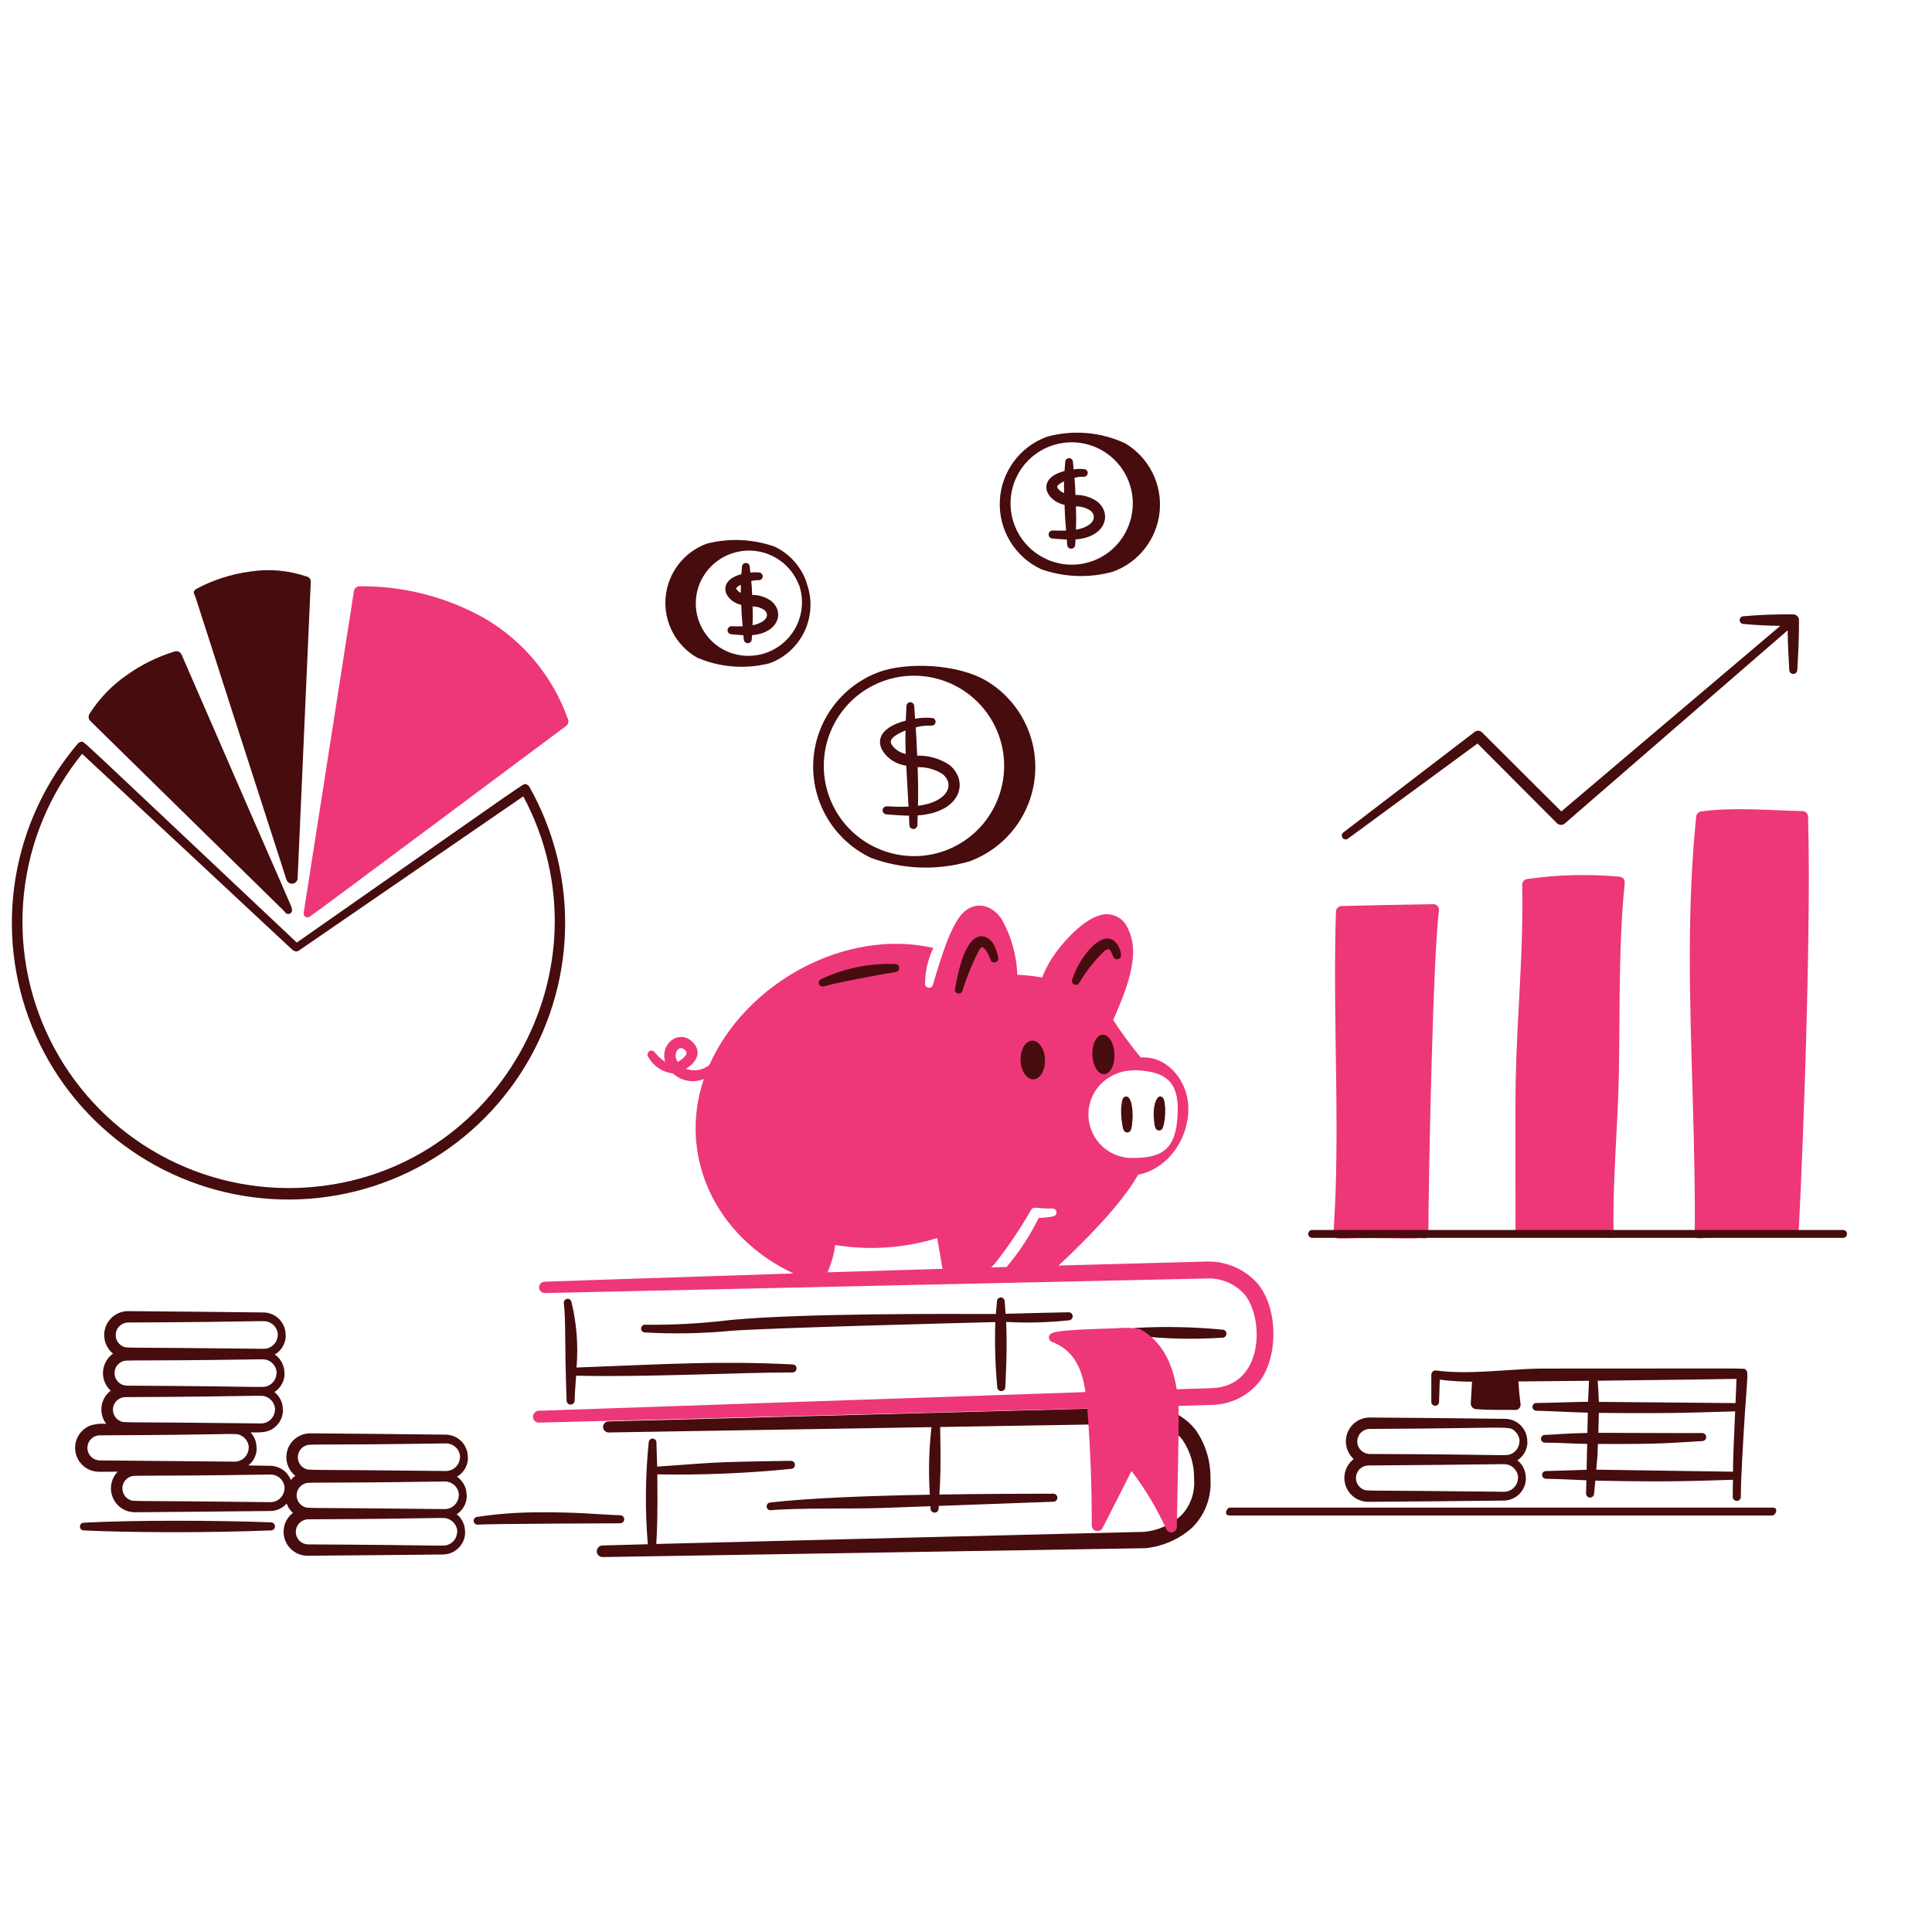 <svg xmlns="http://www.w3.org/2000/svg" width="370" height="370" viewBox="0 0 370 370" fill="none"><path d="M217.521 255.781C223.029 256.416 228.583 256.551 234.116 256.182C234.32 256.181 234.515 256.099 234.658 255.954C234.802 255.809 234.882 255.612 234.881 255.408C234.879 255.204 234.797 255.009 234.652 254.865C234.507 254.722 234.31 254.642 234.106 254.643C228.597 254.114 223.056 254.001 217.53 254.307C217.346 254.321 217.173 254.405 217.047 254.541C216.921 254.676 216.851 254.854 216.85 255.04C216.848 255.225 216.917 255.404 217.041 255.541C217.165 255.678 217.337 255.764 217.521 255.781Z" fill="#460C0E"></path><path d="M274.485 173.16C270.97 173.213 259.244 173.437 256.91 173.509C256.631 173.518 256.367 173.632 256.17 173.829C255.973 174.026 255.859 174.29 255.849 174.568C255.38 188.905 255.994 202.845 255.959 217.243C255.929 230.221 255.441 233.708 255.404 236.287C255.401 236.517 255.488 236.738 255.646 236.904C255.804 237.07 256.02 237.168 256.249 237.177C256.85 237.196 257.448 237.192 258.047 237.177C265.575 236.981 268.202 237.327 272.427 237.109C272.544 237.166 272.674 237.193 272.804 237.186C272.934 237.18 273.061 237.14 273.172 237.072C273.282 237.003 273.374 236.908 273.438 236.794C273.502 236.681 273.536 236.553 273.537 236.422C273.611 223.887 274.435 183.35 275.572 174.373C275.592 174.22 275.578 174.064 275.532 173.917C275.486 173.769 275.409 173.633 275.305 173.518C275.202 173.403 275.076 173.312 274.934 173.25C274.792 173.188 274.639 173.157 274.485 173.16Z" fill="#ED3778"></path><path d="M310.9 168.263C310.805 168.153 310.689 168.064 310.558 168C310.427 167.936 310.285 167.9 310.14 167.893C304.232 167.357 298.283 167.511 292.411 168.35C292.153 168.396 291.919 168.534 291.754 168.738C291.588 168.941 291.501 169.198 291.508 169.46C291.812 181.642 290.557 194.082 290.293 206.151C290.121 214.036 290.293 233.755 290.226 235.718C290.174 237.335 293.786 236.77 296.476 236.848C298.043 236.894 305.646 236.961 307.877 236.978C307.996 237.046 308.13 237.081 308.267 237.08C308.404 237.078 308.538 237.041 308.655 236.971C308.773 236.901 308.87 236.801 308.936 236.681C309.002 236.561 309.035 236.426 309.032 236.289C308.774 226.2 309.87 215.64 310.042 205.171C310.16 197.919 310.106 190.685 310.304 183.453C310.7 168.979 311.584 169.059 310.9 168.263Z" fill="#ED3778"></path><path d="M346.263 156.375C346.254 156.098 346.139 155.834 345.941 155.639C345.743 155.444 345.478 155.333 345.201 155.328C338.996 155.211 331.929 154.54 325.776 155.406C325.534 155.44 325.31 155.554 325.14 155.731C324.97 155.907 324.865 156.135 324.84 156.379C323.069 173.722 323.602 190.918 324.122 208.386C325.019 238.456 324.218 236.339 324.808 236.924C325.606 237.714 324.88 236.338 343.634 236.961V236.992C343.733 236.994 343.831 236.977 343.923 236.941C344.015 236.904 344.1 236.85 344.171 236.782C344.242 236.713 344.299 236.631 344.338 236.54C344.377 236.449 344.398 236.351 344.4 236.252C344.59 236.258 347.021 181.89 346.263 156.375Z" fill="#ED3778"></path><path d="M344.529 118.757C344.529 118.613 344.501 118.471 344.446 118.338C344.391 118.205 344.31 118.085 344.208 117.983C344.107 117.882 343.986 117.801 343.853 117.746C343.72 117.691 343.578 117.663 343.434 117.664C340.253 117.618 337.072 117.738 333.903 118.021C333.707 118.021 333.518 118.099 333.38 118.237C333.241 118.376 333.163 118.564 333.163 118.761C333.163 118.957 333.241 119.145 333.38 119.284C333.518 119.423 333.707 119.501 333.903 119.501C336.565 119.741 338.959 119.836 340.949 119.858C332.719 126.827 301.359 153.389 299.008 155.398L283.816 140.254C283.635 140.074 283.396 139.965 283.141 139.947C282.887 139.929 282.634 140.003 282.43 140.156L257.207 159.47C257.071 159.594 256.986 159.764 256.969 159.947C256.952 160.131 257.003 160.314 257.114 160.461C257.224 160.608 257.386 160.709 257.566 160.744C257.747 160.778 257.935 160.744 258.092 160.648C258.092 160.648 281.74 143.299 282.961 142.394L298.176 157.657C298.371 157.852 298.633 157.966 298.909 157.977C299.185 157.987 299.455 157.894 299.665 157.714L342.354 120.714C342.385 123.132 342.515 125.894 342.664 128.299C342.664 128.503 342.745 128.699 342.89 128.843C343.034 128.988 343.23 129.069 343.434 129.069C343.638 129.069 343.834 128.988 343.978 128.843C344.123 128.699 344.204 128.503 344.204 128.299C344.392 125.276 344.546 121.778 344.529 118.757Z" fill="#460C0E"></path><path d="M251.3 237.063H352.967C353.167 237.063 353.358 236.983 353.499 236.842C353.641 236.701 353.72 236.509 353.72 236.31C353.72 236.11 353.641 235.918 353.499 235.777C353.358 235.636 353.167 235.557 352.967 235.557H251.3C251.101 235.557 250.909 235.636 250.768 235.777C250.627 235.918 250.547 236.11 250.547 236.31C250.547 236.509 250.627 236.701 250.768 236.842C250.909 236.983 251.101 237.063 251.3 237.063Z" fill="#460C0E"></path><path d="M181.829 146.498C180.004 145.276 177.842 144.653 175.646 144.716C175.498 141.064 175.473 140.748 175.365 139.305C176.346 139.031 177.364 138.916 178.381 138.966C178.564 138.979 178.745 138.924 178.889 138.811C179.034 138.699 179.131 138.536 179.163 138.356C179.194 138.175 179.158 137.989 179.06 137.834C178.962 137.679 178.811 137.566 178.634 137.516C177.505 137.396 176.365 137.44 175.249 137.645C175.188 136.839 175.121 136.03 175.077 135.222C175.077 135.026 174.999 134.837 174.86 134.699C174.721 134.56 174.533 134.482 174.337 134.482C174.14 134.482 173.952 134.56 173.813 134.699C173.675 134.837 173.597 135.026 173.597 135.222C173.549 136.147 173.5 137.072 173.462 138.008C168.117 139.392 167.458 142.357 169.826 144.792C170.837 145.797 172.146 146.446 173.558 146.642C173.676 148.862 173.859 151.985 173.993 154.479C172.587 154.54 171.175 154.493 169.856 154.419C169.652 154.406 169.451 154.473 169.297 154.608C169.143 154.742 169.049 154.932 169.035 155.136C169.022 155.34 169.09 155.541 169.224 155.695C169.358 155.849 169.549 155.943 169.752 155.957C171.132 156.066 172.607 156.192 174.083 156.208C174.12 156.965 174.146 157.59 174.155 157.994C174.155 158.198 174.236 158.393 174.381 158.538C174.525 158.682 174.721 158.763 174.925 158.763C175.129 158.763 175.325 158.682 175.469 158.538C175.613 158.393 175.695 158.198 175.695 157.994C175.706 157.381 175.728 156.773 175.746 156.162C184.123 155.585 185.601 149.567 181.829 146.498ZM171.343 143.295C170.374 142.335 170.217 141.682 171.669 140.753C172.222 140.411 172.807 140.125 173.417 139.901C173.417 140.117 173.354 141.727 173.458 144.394C172.664 144.232 171.932 143.852 171.343 143.295ZM175.798 154.323C175.872 151.602 175.835 149.73 175.732 146.923C177.4 146.874 179.046 147.317 180.464 148.198C182.928 150.161 181.62 153.578 175.798 154.323Z" fill="#460C0E"></path><path d="M147.678 115.081C146.62 114.322 145.347 113.921 144.045 113.936C143.974 112.332 144.002 112.537 143.874 111.283C144.326 111.157 144.795 111.1 145.264 111.113C145.448 111.128 145.631 111.074 145.778 110.961C145.924 110.848 146.023 110.685 146.055 110.503C146.087 110.32 146.049 110.133 145.95 109.977C145.85 109.821 145.696 109.708 145.517 109.661C144.916 109.577 144.306 109.577 143.704 109.661C143.664 109.291 143.619 108.921 143.586 108.551C143.586 108.354 143.508 108.166 143.369 108.027C143.23 107.889 143.042 107.811 142.846 107.811C142.65 107.811 142.461 107.889 142.323 108.027C142.184 108.166 142.106 108.354 142.106 108.551C142.064 109.024 142.023 109.497 141.984 109.969C137.301 111.163 138.522 115.018 141.962 115.845C142.047 117.806 142.024 117.845 142.221 119.941C141.512 119.969 140.809 119.961 140.143 119.93C139.941 119.92 139.744 119.989 139.593 120.123C139.442 120.257 139.35 120.445 139.336 120.647C139.322 120.848 139.388 121.047 139.52 121.2C139.652 121.353 139.838 121.448 140.039 121.465C140.779 121.532 141.573 121.61 142.367 121.65C142.389 121.902 142.415 122.155 142.433 122.409C142.433 122.613 142.514 122.809 142.659 122.953C142.803 123.097 142.999 123.178 143.203 123.178C143.407 123.178 143.603 123.097 143.747 122.953C143.891 122.809 143.972 122.613 143.972 122.409L144.017 121.639C148.979 121.26 150.373 117.29 147.678 115.081ZM141.325 113.168C140.853 112.709 140.983 112.654 141.074 112.541C141.299 112.304 141.57 112.115 141.871 111.986C141.856 112.504 141.871 113.022 141.871 113.538C141.669 113.446 141.485 113.321 141.325 113.168ZM146.024 119.031C145.439 119.385 144.792 119.626 144.117 119.741C144.18 118.27 144.185 118.006 144.132 116.137C144.905 116.131 145.664 116.353 146.313 116.774C147.26 117.53 146.944 118.448 146.024 119.031Z" fill="#460C0E"></path><path d="M210.16 96.067C208.933 95.206 207.463 94.756 205.964 94.783C205.861 92.293 205.872 92.635 205.766 91.514C206.334 91.352 206.925 91.282 207.515 91.308C207.699 91.324 207.882 91.27 208.029 91.157C208.175 91.044 208.274 90.88 208.306 90.698C208.338 90.516 208.3 90.329 208.201 90.173C208.101 90.017 207.947 89.904 207.768 89.856C207.052 89.774 206.328 89.786 205.615 89.891C205.567 89.421 205.517 88.953 205.48 88.48C205.48 88.284 205.402 88.095 205.263 87.957C205.124 87.818 204.936 87.74 204.74 87.74C204.543 87.74 204.355 87.818 204.216 87.957C204.078 88.095 204 88.284 204 88.48C203.957 89.057 203.913 89.63 203.872 90.206C198.363 91.623 200.172 95.874 203.872 96.697C203.974 99.102 203.955 99.114 204.166 101.607C203.302 101.641 202.442 101.635 201.632 101.594C201.43 101.584 201.232 101.654 201.081 101.788C200.93 101.922 200.838 102.11 200.825 102.311C200.811 102.513 200.877 102.711 201.009 102.865C201.14 103.018 201.327 103.113 201.528 103.13C202.414 103.206 203.354 103.295 204.303 103.328C204.327 103.657 204.357 103.985 204.377 104.314C204.377 104.518 204.458 104.714 204.602 104.858C204.747 105.002 204.942 105.083 205.147 105.083C205.351 105.083 205.546 105.002 205.691 104.858C205.835 104.714 205.916 104.518 205.916 104.314C205.935 103.977 205.949 103.642 205.966 103.307C211.869 102.86 212.97 98.368 210.16 96.067ZM202.888 93.869C202.266 93.26 202.425 93.07 202.773 92.783C203.08 92.538 203.418 92.335 203.779 92.182C203.757 93.003 203.768 93.44 203.794 94.422C203.453 94.307 203.142 94.118 202.882 93.869H202.888ZM206.055 101.443C206.116 99.7 206.12 99.141 206.055 96.984C207.025 96.967 207.978 97.237 208.795 97.761C210.278 98.951 209.389 100.867 206.049 101.443H206.055Z" fill="#460C0E"></path><path d="M189.131 130.519C183.365 127.023 173.658 126.819 168.478 128.653C164.885 129.951 161.758 132.286 159.492 135.362C157.227 138.438 155.924 142.117 155.749 145.933C155.574 149.749 156.534 153.532 158.509 156.802C160.483 160.072 163.383 162.684 166.842 164.306C172.867 166.512 179.437 166.749 185.605 164.981C189.004 163.746 191.986 161.579 194.209 158.726C196.432 155.874 197.807 152.453 198.175 148.856C198.543 145.259 197.89 141.63 196.29 138.387C194.691 135.144 192.209 132.417 189.131 130.519ZM167.765 162.339C164.661 160.899 162.055 158.568 160.278 155.644C158.501 152.72 157.632 149.333 157.783 145.915C157.933 142.496 159.096 139.199 161.124 136.442C163.151 133.686 165.952 131.593 169.171 130.431C172.389 129.269 175.881 129.089 179.202 129.915C182.523 130.74 185.524 132.534 187.823 135.068C190.123 137.602 191.619 140.762 192.12 144.147C192.62 147.532 192.104 150.99 190.637 154.081C188.696 158.206 185.197 161.392 180.909 162.94C176.62 164.487 171.893 164.269 167.765 162.334V162.339Z" fill="#460C0E"></path><path d="M215.507 84.915C210.835 82.729 205.539 82.27 200.56 83.62C197.999 84.54 195.768 86.201 194.151 88.391C192.534 90.581 191.604 93.202 191.478 95.921C191.352 98.64 192.037 101.336 193.445 103.666C194.853 105.995 196.921 107.854 199.388 109.007C203.808 110.572 208.603 110.741 213.122 109.49C215.555 108.613 217.689 107.064 219.276 105.022C220.863 102.981 221.838 100.531 222.088 97.957C222.338 95.383 221.852 92.791 220.687 90.482C219.522 88.174 217.725 86.243 215.507 84.915ZM200.311 107.033C198.205 106.057 196.437 104.476 195.231 102.493C194.026 100.509 193.437 98.212 193.54 95.893C193.643 93.574 194.432 91.338 195.809 89.469C197.185 87.6 199.086 86.182 201.27 85.395C203.454 84.609 205.822 84.489 208.074 85.052C210.326 85.614 212.36 86.834 213.918 88.555C215.476 90.275 216.487 92.421 216.823 94.717C217.158 97.014 216.804 99.359 215.804 101.454C214.489 104.247 212.118 106.404 209.213 107.452C206.308 108.499 203.106 108.35 200.311 107.039V107.033Z" fill="#460C0E"></path><path d="M154.432 111.542L154.464 111.531C153.951 110.047 153.149 108.68 152.105 107.507C151.061 106.334 149.795 105.38 148.381 104.699C144.211 103.224 139.698 103.014 135.409 104.096C133.237 104.879 131.336 106.268 129.929 108.098C128.522 109.928 127.669 112.123 127.471 114.423C127.273 116.722 127.738 119.031 128.811 121.075C129.884 123.119 131.52 124.812 133.526 125.955C137.917 127.832 142.806 128.203 147.43 127.012C148.909 126.461 150.265 125.623 151.419 124.545C152.573 123.468 153.502 122.173 154.153 120.735C154.804 119.297 155.164 117.744 155.212 116.166C155.26 114.589 154.995 113.017 154.432 111.542ZM139.037 124.662C136.63 123.53 134.769 121.492 133.861 118.993C132.953 116.493 133.071 113.736 134.19 111.324C135.044 109.503 136.415 107.975 138.133 106.931C139.851 105.886 141.839 105.371 143.848 105.45C145.857 105.529 147.798 106.198 149.429 107.375C151.059 108.551 152.307 110.182 153.015 112.064L153.047 112.052C153.69 113.952 153.762 115.998 153.255 117.938C152.748 119.878 151.683 121.627 150.192 122.969C148.702 124.31 146.851 125.186 144.868 125.487C142.885 125.788 140.858 125.501 139.037 124.662Z" fill="#460C0E"></path><path d="M151.798 261.302C137.566 260.604 128.425 261.215 110.414 261.897C110.769 257.664 110.434 253.401 109.424 249.275C109.373 249.097 109.258 248.945 109.101 248.848C108.944 248.75 108.757 248.715 108.575 248.75C108.394 248.784 108.232 248.884 108.121 249.032C108.01 249.179 107.958 249.363 107.975 249.547C108.393 253.086 108.09 256.442 108.51 268.269C108.521 268.466 108.609 268.652 108.754 268.788C108.899 268.923 109.09 268.997 109.288 268.995C109.487 268.993 109.676 268.914 109.818 268.776C109.96 268.638 110.044 268.45 110.051 268.252C110.073 266.661 110.236 265.064 110.336 263.457C123.512 263.795 142.156 262.809 151.757 262.841C151.961 262.846 152.159 262.77 152.307 262.63C152.456 262.489 152.542 262.296 152.547 262.091C152.553 261.887 152.477 261.689 152.336 261.541C152.196 261.393 152.002 261.307 151.798 261.302Z" fill="#460C0E"></path><path d="M204.64 251.317C203.77 251.317 196.261 251.502 192.581 251.607C192.522 250.815 192.459 250.025 192.409 249.232C192.411 249.036 192.336 248.846 192.198 248.706C192.061 248.566 191.874 248.486 191.678 248.483C191.481 248.481 191.292 248.557 191.152 248.694C191.012 248.832 190.931 249.019 190.929 249.215C190.859 250.025 190.785 250.834 190.718 251.642C180.863 251.628 154.088 251.489 140.064 252.776C134.568 253.456 129.032 253.765 123.495 253.701C123.31 253.706 123.134 253.779 123 253.907C122.867 254.035 122.786 254.208 122.774 254.392C122.762 254.576 122.819 254.759 122.934 254.903C123.049 255.047 123.214 255.143 123.397 255.172C129.009 255.498 134.637 255.389 140.232 254.845C148.437 254.279 182.412 253.405 190.611 253.193C190.479 257.35 190.603 261.511 190.981 265.652C190.984 265.856 191.067 266.051 191.214 266.194C191.36 266.336 191.557 266.414 191.761 266.412C191.965 266.409 192.16 266.325 192.302 266.179C192.444 266.033 192.523 265.836 192.52 265.632C192.578 264.27 192.946 258.713 192.685 253.163C196.709 253.389 200.745 253.284 204.752 252.85C204.95 252.827 205.13 252.729 205.257 252.576C205.383 252.423 205.445 252.227 205.431 252.029C205.416 251.832 205.326 251.647 205.178 251.514C205.031 251.381 204.838 251.311 204.64 251.317Z" fill="#460C0E"></path><path d="M229.008 273.887C227.946 272.513 226.583 271.401 225.023 270.637C223.464 269.874 221.75 269.478 220.013 269.482L116.57 272.214C116.428 272.212 116.287 272.239 116.155 272.293C116.023 272.346 115.903 272.426 115.803 272.527C115.702 272.628 115.623 272.748 115.57 272.88C115.517 273.013 115.492 273.154 115.495 273.297C115.498 273.439 115.529 273.579 115.588 273.709C115.646 273.839 115.73 273.956 115.835 274.053C115.939 274.149 116.062 274.224 116.196 274.272C116.33 274.32 116.473 274.341 116.615 274.333L178.392 273.313C177.898 277.607 177.791 281.936 178.074 286.249C166.789 286.452 154.949 286.876 147.421 287.76C147.238 287.794 147.075 287.896 146.964 288.045C146.853 288.194 146.803 288.379 146.822 288.564C146.841 288.749 146.929 288.92 147.069 289.043C147.208 289.165 147.389 289.231 147.575 289.227C152.632 288.761 163.348 288.985 168.764 288.8L178.19 288.456C178.19 288.615 178.205 288.759 178.214 288.92C178.214 289.124 178.295 289.32 178.44 289.464C178.584 289.608 178.78 289.69 178.984 289.69C179.188 289.69 179.384 289.608 179.528 289.464C179.672 289.32 179.753 289.124 179.753 288.92C179.753 288.735 179.772 288.572 179.781 288.4L201.735 287.597C201.939 287.595 202.134 287.513 202.277 287.367C202.421 287.222 202.5 287.025 202.498 286.821C202.497 286.617 202.414 286.422 202.268 286.279C202.123 286.136 201.926 286.056 201.722 286.058C196.283 286.058 188.321 286.084 179.907 286.219C180.105 282.848 180.196 281.342 180.055 273.287L220.124 272.625C221.356 272.634 222.569 272.923 223.672 273.47C224.775 274.018 225.739 274.809 226.49 275.785C227.982 277.993 228.746 280.612 228.677 283.276C228.782 284.551 228.614 285.835 228.182 287.04C227.751 288.245 227.067 289.344 226.176 290.263C224.229 292.018 221.773 293.105 219.166 293.365C218.11 293.388 137.814 295.358 125.687 295.687C125.802 293.445 125.983 290.929 125.885 282.358C134.446 282.514 143.008 282.16 151.526 281.3C151.725 281.286 151.911 281.196 152.044 281.047C152.178 280.899 152.249 280.705 152.242 280.506C152.235 280.307 152.152 280.118 152.008 279.979C151.865 279.841 151.674 279.763 151.474 279.762C134.454 280.018 137.057 280.132 125.863 280.872C125.819 279.337 125.737 277.813 125.715 276.279C125.724 276.083 125.655 275.891 125.522 275.746C125.39 275.6 125.205 275.514 125.009 275.505C124.813 275.496 124.621 275.565 124.476 275.697C124.331 275.83 124.244 276.014 124.235 276.21C123.582 282.701 123.524 289.238 124.063 295.739L115.379 295.976C115.233 295.979 115.09 296.01 114.956 296.069C114.822 296.127 114.702 296.211 114.601 296.317C114.5 296.422 114.42 296.546 114.367 296.682C114.314 296.817 114.288 296.962 114.291 297.108C114.294 297.254 114.326 297.398 114.384 297.531C114.443 297.665 114.527 297.785 114.632 297.886C114.737 297.987 114.861 298.067 114.997 298.12C115.133 298.173 115.278 298.199 115.423 298.196L219.347 296.499C222.702 296.162 225.862 294.765 228.37 292.511C229.578 291.296 230.511 289.835 231.105 288.228C231.7 286.621 231.941 284.905 231.814 283.196C231.884 279.875 230.902 276.616 229.008 273.887Z" fill="#460C0E"></path><path d="M16.045 293.09C24 293.489 39.085 293.6 51.935 293.09C52.133 293.08 52.319 292.995 52.456 292.851C52.592 292.708 52.669 292.517 52.669 292.319C52.669 292.121 52.592 291.931 52.456 291.787C52.319 291.644 52.133 291.558 51.935 291.549C41.405 291.151 25.889 291.101 16.045 291.61C15.948 291.61 15.851 291.629 15.762 291.666C15.672 291.703 15.59 291.758 15.522 291.826C15.453 291.895 15.398 291.977 15.361 292.067C15.324 292.156 15.305 292.253 15.305 292.35C15.305 292.447 15.324 292.543 15.361 292.633C15.398 292.723 15.453 292.804 15.522 292.873C15.59 292.942 15.672 292.996 15.762 293.033C15.851 293.071 15.948 293.09 16.045 293.09Z" fill="#460C0E"></path><path d="M235.542 290.233H339.405C339.83 290.233 340.172 289.678 340.171 289.247C340.169 288.816 339.823 288.724 339.397 288.726H235.536C235.129 288.726 234.796 289.307 234.796 289.714C234.796 290.121 235.135 290.235 235.542 290.233Z" fill="#460C0E"></path><path d="M56.838 180.512C103.36 148 100.116 150.063 100.755 150.209C100.883 150.239 101.004 150.295 101.11 150.373C101.215 150.452 101.304 150.552 101.369 150.666C106.138 159.099 108.503 168.679 108.207 178.363C107.912 188.047 104.966 197.464 99.691 205.591C94.416 213.718 87.014 220.242 78.289 224.455C69.564 228.668 59.852 230.407 50.207 229.485C40.563 228.562 31.356 225.013 23.588 219.223C15.82 213.432 9.789 205.623 6.15 196.644C2.511 187.664 1.404 177.859 2.95 168.295C4.495 158.731 8.633 149.773 14.915 142.397C14.998 142.3 15.099 142.222 15.213 142.165C15.326 142.108 15.45 142.075 15.577 142.067C16.204 142.032 13.524 139.731 56.838 180.512ZM15.725 144.369C9.554 151.96 5.697 161.166 4.614 170.888C3.53 180.611 5.267 190.44 9.616 199.203C13.964 207.966 20.742 215.293 29.14 220.311C37.538 225.328 47.203 227.824 56.98 227.5C94.862 226.205 117.827 185.505 100.218 152.509L57.18 182.085C57.034 182.181 56.861 182.226 56.686 182.213C56.512 182.201 56.347 182.132 56.216 182.016C56.216 182.203 56.902 182.678 15.725 144.369Z" fill="#460C0E"></path><path d="M54.653 174.801C54.775 174.934 54.942 175.017 55.121 175.035C55.301 175.054 55.481 175.006 55.628 174.9C55.775 174.795 55.878 174.64 55.918 174.464C55.958 174.288 55.932 174.103 55.846 173.944C56.031 173.944 56.331 174.99 34.773 125.358C34.665 125.115 34.471 124.92 34.229 124.809C33.987 124.699 33.713 124.682 33.459 124.76C30.17 125.761 27.067 127.293 24.272 129.295C21.406 131.277 18.971 133.817 17.11 136.763C16.994 136.971 16.95 137.212 16.983 137.448C17.017 137.684 17.126 137.903 17.296 138.071C55.219 175.336 54.653 174.616 54.653 174.801ZM33.193 127.134C27.69 128.965 22.893 132.463 19.469 137.144C21.336 139.011 48.57 166.47 52.725 170.701C50.255 165.251 34.308 129.668 33.183 127.134H33.193Z" fill="#460C0E"></path><path d="M37.522 112.85C37.362 112.926 37.236 113.059 37.168 113.222C37.1 113.385 37.094 113.567 37.152 113.734C37.337 113.734 36.782 112.524 54.869 168.494C54.951 168.736 55.114 168.941 55.33 169.075C55.547 169.209 55.803 169.263 56.056 169.229C56.308 169.194 56.54 169.073 56.713 168.885C56.885 168.698 56.987 168.456 57 168.202L59.516 111.383C59.526 111.195 59.478 111.008 59.379 110.848C59.28 110.687 59.134 110.561 58.961 110.486C55.428 109.242 51.642 108.887 47.939 109.452C44.297 109.938 40.773 111.077 37.535 112.813L37.522 112.85ZM57.615 111.981C51.324 110.206 44.594 110.894 38.793 113.905C39.766 116.739 53.349 156.965 55.086 162.206C55.398 155.535 57.478 114.5 57.615 111.977V111.981Z" fill="#460C0E"></path><path d="M108.791 137.794C105.959 129.718 100.37 122.9 93.009 118.537C85.64 114.336 77.283 112.177 68.801 112.282C68.553 112.294 68.317 112.391 68.131 112.557C67.946 112.723 67.823 112.947 67.784 113.192C67.784 113.192 58.164 174.753 58.164 174.797C58.134 174.944 58.149 175.097 58.208 175.235C58.267 175.373 58.366 175.49 58.493 175.571C58.62 175.651 58.768 175.691 58.918 175.685C59.068 175.679 59.213 175.627 59.333 175.537C59.518 175.537 108.251 139.15 108.436 139.011C108.618 138.873 108.751 138.68 108.815 138.461C108.879 138.242 108.87 138.008 108.791 137.794Z" fill="#ED3778"></path><path d="M290.596 279.668C291.196 279.277 291.688 278.74 292.025 278.108C292.363 277.475 292.535 276.768 292.526 276.052H292.485C292.492 275.49 292.388 274.932 292.179 274.411C291.971 273.889 291.661 273.414 291.269 273.012C290.877 272.61 290.409 272.289 289.893 272.068C289.376 271.847 288.821 271.729 288.26 271.723C285.096 271.667 265.481 271.478 262.317 271.469C261.394 271.469 260.493 271.748 259.732 272.271C258.971 272.793 258.386 273.533 258.054 274.394C257.722 275.256 257.659 276.197 257.872 277.095C258.086 277.993 258.567 278.805 259.252 279.424C258.494 280.005 257.937 280.81 257.66 281.723C257.383 282.637 257.4 283.615 257.707 284.519C258.015 285.423 258.598 286.208 259.375 286.764C260.151 287.319 261.083 287.617 262.038 287.616C264.641 287.616 284.256 287.431 287.978 287.377C289.117 287.366 290.205 286.902 291.003 286.089C291.801 285.276 292.243 284.18 292.233 283.041H292.2C292.213 282.393 292.075 281.751 291.796 281.165C291.518 280.58 291.107 280.067 290.596 279.668ZM260.117 275.136C260.299 274.699 260.606 274.326 260.999 274.063C261.392 273.8 261.853 273.658 262.326 273.656C289.784 273.543 288.942 272.957 290.176 274.142C290.436 274.389 290.644 274.685 290.789 275.013C290.933 275.341 291.012 275.694 291.02 276.052H290.987C290.979 276.584 290.813 277.101 290.51 277.539C290.207 277.976 289.781 278.314 289.286 278.508C288.361 278.878 288.546 278.536 262.326 278.453C261.932 278.451 261.545 278.353 261.198 278.167C260.851 277.98 260.555 277.712 260.336 277.384C260.117 277.057 259.982 276.68 259.942 276.288C259.903 275.896 259.961 275.5 260.11 275.136H260.117ZM290.707 283.05C290.702 283.402 290.628 283.75 290.488 284.073C290.349 284.396 290.147 284.689 289.895 284.934C289.642 285.179 289.344 285.372 289.016 285.502C288.689 285.632 288.34 285.696 287.988 285.69C260.65 285.363 261.934 285.601 261.129 285.267C260.624 285.048 260.209 284.662 259.954 284.175C259.698 283.687 259.618 283.126 259.726 282.586C259.835 282.046 260.125 281.56 260.549 281.209C260.972 280.857 261.504 280.661 262.054 280.654C265.216 280.654 284.833 280.455 287.995 280.401C288.71 280.389 289.401 280.661 289.916 281.158C290.43 281.655 290.727 282.335 290.74 283.05H290.707Z" fill="#460C0E"></path><path d="M89.625 279.08H89.592C89.599 278.518 89.495 277.961 89.287 277.439C89.078 276.918 88.769 276.442 88.377 276.04C87.985 275.638 87.517 275.317 87.001 275.096C86.484 274.875 85.93 274.758 85.368 274.751C82.205 274.703 62.589 274.512 59.426 274.499C58.476 274.495 57.55 274.787 56.774 275.334C55.998 275.881 55.413 276.656 55.098 277.552C54.784 278.448 54.757 279.419 55.02 280.331C55.284 281.242 55.825 282.049 56.569 282.639C56.231 282.851 55.937 283.126 55.703 283.449C55.394 282.654 54.854 281.969 54.152 281.483C53.451 280.996 52.62 280.73 51.767 280.719C50.581 280.7 49.149 280.674 47.563 280.647C48.071 280.248 48.479 279.738 48.756 279.155C49.033 278.573 49.172 277.934 49.162 277.289H49.129C49.149 276.19 48.737 275.127 47.981 274.329C49.994 274.303 51.528 274.496 52.977 273.008C53.769 272.196 54.208 271.103 54.196 269.969H54.164C54.176 269.321 54.037 268.679 53.758 268.095C53.479 267.51 53.067 266.998 52.556 266.6C53.161 266.209 53.656 265.671 53.996 265.037C54.336 264.403 54.51 263.693 54.501 262.974H54.469C54.486 261.846 54.054 260.758 53.269 259.949C52.312 258.955 52.414 259.845 53.509 258.719C54.303 257.907 54.742 256.814 54.73 255.679H54.697C54.704 255.117 54.6 254.56 54.392 254.038C54.183 253.516 53.874 253.041 53.481 252.639C53.089 252.237 52.621 251.916 52.105 251.695C51.588 251.474 51.033 251.357 50.472 251.35C47.31 251.302 27.692 251.11 24.531 251.097C23.626 251.099 22.741 251.369 21.989 251.872C21.238 252.376 20.651 253.091 20.305 253.927C19.959 254.764 19.868 255.684 20.044 256.572C20.22 257.459 20.654 258.275 21.293 258.917C21.823 259.448 21.826 258.968 21.06 259.731C20.203 260.59 19.721 261.754 19.721 262.968C19.721 264.182 20.203 265.346 21.06 266.206C21.316 266.459 21.301 266.172 20.751 266.722C19.969 267.5 19.496 268.536 19.422 269.637C19.349 270.737 19.678 271.827 20.35 272.703C19.289 272.581 18.215 272.698 17.205 273.045C16.37 273.394 15.657 273.982 15.155 274.735C14.654 275.488 14.386 276.372 14.386 277.277C14.386 278.182 14.654 279.066 15.155 279.819C15.657 280.572 16.37 281.16 17.205 281.509C18.341 281.979 18.955 281.855 22.54 281.842C21.914 282.487 21.492 283.303 21.326 284.186C21.16 285.07 21.258 285.983 21.608 286.812C21.957 287.64 22.543 288.348 23.292 288.846C24.041 289.343 24.919 289.61 25.819 289.612C28.421 289.599 48.039 289.427 51.761 289.373C52.356 289.369 52.944 289.24 53.486 288.994C54.027 288.748 54.511 288.39 54.906 287.945C55.122 288.574 55.481 289.144 55.955 289.61C56.21 289.863 56.196 289.577 55.646 290.124C55.008 290.766 54.575 291.582 54.4 292.469C54.224 293.357 54.316 294.277 54.663 295.112C55.009 295.948 55.595 296.662 56.347 297.166C57.099 297.669 57.983 297.939 58.887 297.941C61.49 297.928 81.106 297.756 84.83 297.702C85.394 297.697 85.951 297.58 86.471 297.359C86.99 297.139 87.46 296.818 87.855 296.415C88.251 296.012 88.562 295.536 88.773 295.013C88.984 294.489 89.09 293.93 89.085 293.366H89.059C89.075 292.238 88.643 291.15 87.858 290.341C87.259 289.717 87.303 290.319 88.176 289.416C88.57 289.014 88.88 288.54 89.089 288.018C89.299 287.497 89.403 286.94 89.397 286.378H89.364C89.375 285.676 89.211 284.982 88.888 284.358C88.566 283.735 88.094 283.201 87.514 282.804C88.166 282.428 88.706 281.884 89.077 281.229C89.448 280.575 89.637 279.832 89.625 279.08ZM24.529 253.276C51.195 253.167 50.472 252.799 51.493 253.202C51.993 253.396 52.424 253.735 52.732 254.174C53.039 254.614 53.209 255.135 53.221 255.672H53.189C53.178 256.383 52.886 257.06 52.376 257.555C51.866 258.051 51.181 258.323 50.47 258.314C23.238 257.986 24.429 258.23 23.61 257.89C23.104 257.672 22.688 257.287 22.431 256.8C22.175 256.312 22.094 255.751 22.202 255.211C22.309 254.67 22.599 254.184 23.023 253.831C23.447 253.479 23.978 253.283 24.529 253.276ZM23.384 260.756C24.359 260.349 23.711 260.728 50.242 260.319C50.597 260.312 50.949 260.375 51.279 260.504C51.609 260.634 51.911 260.827 52.166 261.073C52.422 261.319 52.626 261.612 52.768 261.937C52.91 262.262 52.986 262.612 52.993 262.966H52.96C52.952 263.498 52.786 264.016 52.483 264.454C52.18 264.891 51.755 265.229 51.26 265.425C50.268 265.817 51.006 265.503 24.3 265.368C23.75 265.359 23.22 265.162 22.798 264.809C22.375 264.457 22.087 263.971 21.98 263.431C21.873 262.892 21.954 262.332 22.209 261.845C22.465 261.358 22.879 260.974 23.384 260.756ZM23.994 267.565C50.668 267.458 49.933 267.088 50.96 267.491C51.46 267.686 51.891 268.024 52.199 268.464C52.507 268.904 52.677 269.425 52.688 269.961H52.655C52.65 270.313 52.576 270.661 52.436 270.984C52.297 271.307 52.096 271.6 51.843 271.845C51.591 272.091 51.293 272.284 50.965 272.414C50.638 272.544 50.289 272.608 49.937 272.603C22.705 272.275 23.896 272.52 23.077 272.177C22.572 271.959 22.157 271.574 21.902 271.087C21.646 270.6 21.566 270.04 21.673 269.501C21.78 268.961 22.069 268.475 22.492 268.123C22.914 267.771 23.445 267.574 23.994 267.565ZM18.962 279.683C18.357 279.638 17.79 279.366 17.377 278.921C16.963 278.477 16.734 277.892 16.734 277.284C16.734 276.677 16.963 276.092 17.377 275.647C17.79 275.202 18.357 274.93 18.962 274.886C45.654 274.775 44.903 274.41 45.926 274.81C46.426 275.004 46.858 275.343 47.166 275.782C47.474 276.222 47.644 276.743 47.656 277.28H47.623C47.617 277.632 47.543 277.979 47.404 278.303C47.264 278.626 47.063 278.919 46.81 279.164C46.557 279.409 46.259 279.602 45.932 279.732C45.605 279.862 45.255 279.927 44.903 279.922C41.181 279.877 21.565 279.696 18.962 279.683ZM54.482 285.039C54.472 285.749 54.179 286.427 53.669 286.922C53.159 287.417 52.474 287.689 51.763 287.679C24.344 287.349 25.726 287.597 24.903 287.255C24.468 287.071 24.097 286.762 23.836 286.369C23.575 285.975 23.436 285.513 23.436 285.041C23.436 284.568 23.575 284.106 23.836 283.712C24.097 283.319 24.468 283.01 24.903 282.826C25.863 282.428 25.021 282.798 51.761 282.391C52.115 282.384 52.468 282.447 52.798 282.577C53.128 282.706 53.429 282.899 53.685 283.145C53.94 283.391 54.145 283.685 54.287 284.01C54.429 284.334 54.505 284.684 54.512 285.039H54.482ZM87.581 293.364H87.547C87.54 293.896 87.374 294.414 87.071 294.851C86.768 295.289 86.342 295.627 85.847 295.822C84.896 296.192 85.847 295.902 58.887 295.767C58.279 295.725 57.709 295.455 57.293 295.009C56.877 294.564 56.645 293.977 56.645 293.367C56.645 292.758 56.877 292.171 57.293 291.725C57.709 291.28 58.279 291.009 58.887 290.968C85.527 290.862 84.824 290.491 85.853 290.894C86.355 291.088 86.787 291.427 87.096 291.868C87.404 292.309 87.574 292.831 87.584 293.369L87.581 293.364ZM87.886 286.369H87.855C87.843 287.079 87.551 287.756 87.041 288.251C86.531 288.746 85.846 289.019 85.135 289.009C57.94 288.683 59.107 288.931 58.275 288.585C57.84 288.401 57.469 288.093 57.208 287.699C56.947 287.305 56.808 286.843 56.808 286.371C56.808 285.898 56.947 285.436 57.208 285.043C57.469 284.649 57.84 284.34 58.275 284.156C59.242 283.753 58.447 284.13 85.133 283.72C85.489 283.711 85.844 283.774 86.175 283.904C86.507 284.033 86.81 284.227 87.066 284.475C87.323 284.722 87.527 285.018 87.669 285.345C87.81 285.672 87.885 286.024 87.89 286.38L87.886 286.369ZM88.082 279.074C88.077 279.426 88.003 279.774 87.863 280.097C87.724 280.42 87.522 280.713 87.269 280.958C87.017 281.204 86.719 281.397 86.391 281.527C86.064 281.657 85.715 281.721 85.363 281.716C58.145 281.389 59.328 281.633 58.504 281.292C58.069 281.108 57.698 280.8 57.438 280.406C57.177 280.012 57.038 279.55 57.038 279.078C57.038 278.606 57.177 278.144 57.438 277.75C57.698 277.356 58.069 277.048 58.504 276.864C59.489 276.455 59.074 276.828 85.361 276.427C86.077 276.413 86.769 276.684 87.285 277.181C87.802 277.677 88.099 278.358 88.114 279.074H88.082Z" fill="#460C0E"></path><path d="M91.455 291.982C93.771 291.812 118.576 291.728 118.761 291.728C118.965 291.732 119.162 291.654 119.308 291.511C119.455 291.369 119.539 291.175 119.542 290.971C119.545 290.767 119.467 290.57 119.325 290.423C119.183 290.277 118.989 290.192 118.785 290.189C114.589 290.052 110.55 289.532 102.32 289.634C98.634 289.665 94.954 289.959 91.31 290.515C91.129 290.549 90.966 290.65 90.856 290.798C90.745 290.946 90.694 291.13 90.712 291.314C90.73 291.498 90.816 291.669 90.954 291.792C91.091 291.916 91.27 291.983 91.455 291.982Z" fill="#460C0E"></path><path d="M334.339 262.31C334.008 261.975 336.323 262.095 294.884 262.095C288.964 262.197 281.194 263.314 275.054 262.465C274.939 262.449 274.821 262.457 274.709 262.489C274.596 262.522 274.492 262.578 274.404 262.654C274.315 262.729 274.243 262.823 274.193 262.929C274.143 263.034 274.116 263.149 274.115 263.266V268.478C274.115 268.674 274.192 268.862 274.331 269.001C274.47 269.14 274.658 269.218 274.855 269.218C275.051 269.218 275.239 269.14 275.378 269.001C275.517 268.862 275.595 268.674 275.595 268.478L275.735 264.223C277.783 264.484 279.846 264.613 281.91 264.609L281.674 268.716C281.658 269.003 281.755 269.285 281.945 269.501C282.134 269.717 282.401 269.849 282.687 269.871C285.903 270.098 287.782 269.961 290.18 270.028C290.321 270.033 290.463 270.008 290.594 269.954C290.725 269.9 290.843 269.819 290.94 269.716C291.037 269.613 291.111 269.49 291.156 269.356C291.202 269.222 291.219 269.079 291.205 268.938C290.946 266.742 290.953 266.903 290.787 264.567C294.74 264.535 299.463 264.487 304.307 264.434C304.255 265.631 304.151 267.906 304.134 268.459C302.099 268.459 297.254 268.668 294.228 268.689C294.031 268.687 293.842 268.763 293.702 268.9C293.562 269.038 293.482 269.225 293.48 269.421C293.478 269.617 293.554 269.806 293.692 269.947C293.829 270.087 294.017 270.167 294.213 270.169C297.304 270.246 300.373 270.45 304.084 270.539C304.062 271.601 304.033 272.957 304.003 274.424C299.03 274.544 298.864 274.686 295.839 274.805C295.643 274.808 295.456 274.889 295.32 275.031C295.183 275.172 295.109 275.361 295.112 275.558C295.115 275.754 295.197 275.941 295.338 276.077C295.479 276.213 295.669 276.288 295.865 276.285C298.571 276.285 301.152 276.492 303.961 276.52C303.925 278.229 303.888 279.959 303.857 281.485C301.267 281.544 298.677 281.67 296.067 281.722C295.87 281.722 295.682 281.8 295.543 281.939C295.405 282.077 295.327 282.266 295.327 282.462C295.327 282.658 295.405 282.846 295.543 282.985C295.682 283.124 295.87 283.202 296.067 283.202C298.657 283.244 301.23 283.387 303.811 283.492C303.785 284.697 303.763 285.609 303.748 285.984C303.736 286.188 303.806 286.388 303.942 286.541C304.078 286.693 304.269 286.785 304.473 286.796C304.677 286.808 304.877 286.738 305.029 286.602C305.182 286.466 305.274 286.275 305.285 286.071C305.35 285.231 305.435 284.391 305.518 283.553C320.981 283.903 326.122 283.531 331.883 283.394C331.871 284.504 331.838 285.598 331.842 286.708C331.852 286.905 331.937 287.092 332.08 287.229C332.224 287.365 332.414 287.441 332.612 287.441C332.81 287.441 333.001 287.365 333.144 287.229C333.288 287.092 333.373 286.905 333.383 286.708C333.401 284.336 333.514 281.983 333.638 279.633C334.48 263.557 335.007 262.992 334.339 262.31ZM332.554 264.075C332.508 265.625 332.434 267.168 332.369 268.711C327.666 268.676 312.474 268.515 306.197 268.476C306.16 267.048 306.088 265.949 305.973 264.423C317.928 264.287 330.101 264.125 332.554 264.075ZM305.7 281.465C306.034 277.972 305.91 278.749 306.016 276.536C319.108 276.584 319.521 276.329 326.02 275.981C326.224 275.973 326.417 275.885 326.555 275.735C326.694 275.585 326.768 275.386 326.76 275.182C326.752 274.978 326.663 274.785 326.514 274.647C326.364 274.508 326.165 274.434 325.961 274.442C324.111 274.483 310.484 274.4 306.105 274.403C306.131 273.634 306.197 271.088 306.199 270.585C322.973 270.744 325.15 270.454 332.303 270.291C331.81 281.126 331.933 279.835 331.894 281.846C328.142 281.818 310.349 281.5 305.7 281.461V281.465Z" fill="#460C0E"></path><path d="M240.765 245.717C239.577 244.414 238.13 243.374 236.517 242.664C234.903 241.953 233.159 241.588 231.396 241.592C231.396 241.592 219.371 241.901 202.721 242.363C207.368 238.069 214.89 230.545 217.95 224.973C223.848 223.828 227.829 217.773 227.57 211.81C227.352 206.893 223.561 202.19 218.467 202.518C216.574 200.232 214.814 197.839 213.194 195.353C215.414 190.149 218.598 183.069 216.065 177.963C215.662 176.869 214.842 175.98 213.784 175.49C212.727 174.999 211.518 174.948 210.423 175.347C206.891 176.457 202.542 181.47 200.871 184.49C200.385 185.37 199.963 186.273 199.563 187.196C197.998 186.921 196.417 186.746 194.829 186.674C194.69 182.961 193.676 179.334 191.869 176.087C189.701 172.788 185.979 172.45 183.679 175.717C181.431 178.906 179.851 184.743 178.673 188.565C178.631 188.763 178.513 188.936 178.344 189.048C178.175 189.159 177.969 189.199 177.77 189.16C177.572 189.121 177.397 189.005 177.283 188.837C177.17 188.67 177.127 188.464 177.163 188.265C177.19 185.934 177.731 183.637 178.749 181.539C161.886 177.709 142.82 188.227 135.84 203.979C135.218 204.468 134.481 204.789 133.7 204.914C132.919 205.039 132.119 204.962 131.376 204.692C133.244 203.528 134.336 201.732 133.021 200.006C130.481 196.722 126.277 199.68 127.389 203.36C126.613 202.852 125.925 202.22 125.354 201.489C125.292 201.411 125.215 201.346 125.128 201.297C125.041 201.249 124.945 201.218 124.845 201.206C124.746 201.195 124.646 201.203 124.55 201.231C124.454 201.258 124.364 201.304 124.286 201.366C124.208 201.428 124.142 201.505 124.094 201.592C124.045 201.68 124.014 201.776 124.003 201.875C123.992 201.974 124 202.075 124.027 202.171C124.055 202.267 124.101 202.356 124.163 202.435C124.642 203.298 125.321 204.033 126.143 204.58C126.964 205.127 127.905 205.47 128.886 205.58C129.668 206.303 130.642 206.787 131.692 206.973C132.741 207.159 133.822 207.039 134.806 206.629C129.827 221.212 136.832 236.784 151.97 243.884C126.303 244.696 104.336 245.46 104.336 245.46C104.191 245.459 104.046 245.488 103.912 245.544C103.777 245.6 103.655 245.683 103.553 245.787C103.451 245.891 103.371 246.014 103.318 246.15C103.265 246.286 103.239 246.431 103.243 246.577C103.247 246.722 103.28 246.866 103.34 246.998C103.401 247.131 103.487 247.25 103.595 247.349C103.702 247.447 103.828 247.523 103.965 247.572C104.102 247.621 104.248 247.642 104.394 247.634L231.518 244.835C232.794 244.836 234.056 245.103 235.222 245.619C236.389 246.135 237.436 246.889 238.295 247.832C242.098 252.303 242.209 265.557 231.964 265.854L225.349 266.058C224.586 261.248 222.603 256.865 218.333 254.534C216.918 254.267 215.471 254.21 214.039 254.364C202.743 254.734 200.954 254.908 200.88 256.07C200.87 256.265 200.922 256.458 201.028 256.622C201.134 256.785 201.289 256.911 201.471 256.982C205.696 258.63 207.237 262.099 207.885 266.602C199.815 266.859 103.145 270.178 103.145 270.178C102.849 270.195 102.572 270.326 102.372 270.545C102.172 270.763 102.065 271.05 102.074 271.346C102.083 271.642 102.207 271.923 102.42 272.129C102.633 272.334 102.917 272.449 103.213 272.448C103.213 272.448 200.098 269.973 208.218 269.745C208.83 277.078 209.091 284.773 209.085 292.13C209.087 292.374 209.169 292.611 209.32 292.802C209.471 292.994 209.682 293.13 209.919 293.189C210.156 293.247 210.405 293.225 210.628 293.126C210.851 293.027 211.035 292.856 211.15 292.641C211.797 291.412 215.475 284.131 216.7 281.713C219.34 285.178 221.58 288.93 223.378 292.898C223.487 293.107 223.662 293.274 223.876 293.372C224.09 293.47 224.33 293.494 224.56 293.44C224.789 293.386 224.993 293.257 225.14 293.073C225.288 292.889 225.369 292.661 225.373 292.426C225.707 275.822 225.796 271.362 225.691 269.244L232.038 269.059C233.774 269.034 235.484 268.633 237.051 267.884C238.617 267.135 240.003 266.056 241.112 264.72C244.836 259.947 244.859 250.531 240.765 245.717ZM210.878 207.544C212.506 205.934 214.693 205.016 216.983 204.98V204.947C223.119 205.086 225.892 206.947 225.528 213.492C225.234 220.047 222.616 221.767 216.983 221.763C215.319 221.804 213.68 221.345 212.279 220.445C210.878 219.546 209.778 218.248 209.121 216.719C208.465 215.189 208.281 213.497 208.594 211.862C208.907 210.227 209.702 208.723 210.878 207.544ZM129.789 203.38C128.688 201.776 130.098 199.711 131.372 201.297C131.905 201.95 130.456 203.017 129.789 203.38ZM158.48 243.662C159.221 241.999 159.715 240.237 159.945 238.432C166.474 239.5 173.161 239.046 179.485 237.105C179.744 238.585 180.462 242.765 180.505 242.998C173.404 243.205 166.913 243.401 158.48 243.662ZM201.65 232.963C200.747 233.13 199.832 233.228 198.914 233.257C197.262 236.629 195.198 239.782 192.768 242.644L189.808 242.728C190.045 242.487 190.285 242.239 190.539 241.977C193.074 238.763 195.368 235.366 197.402 231.814C197.906 230.858 198.688 231.543 201.472 231.433C201.675 231.41 201.879 231.468 202.039 231.595C202.199 231.721 202.303 231.907 202.326 232.11C202.35 232.312 202.292 232.516 202.165 232.676C202.038 232.837 201.853 232.94 201.65 232.963Z" fill="#ED3778"></path><path d="M157.742 188.905C160.362 188.15 168.812 186.558 171.517 186.16C171.718 186.139 171.903 186.041 172.031 185.886C172.16 185.731 172.223 185.531 172.207 185.33C172.19 185.129 172.095 184.943 171.942 184.811C171.789 184.679 171.591 184.613 171.389 184.626C166.501 184.442 161.64 185.437 157.217 187.527C157.049 187.607 156.918 187.747 156.849 187.92C156.78 188.092 156.779 188.284 156.845 188.458C156.911 188.632 157.04 188.774 157.206 188.857C157.372 188.94 157.564 188.957 157.742 188.905Z" fill="#460C0E"></path><path d="M197.647 199.297C198.942 199.247 200.052 200.868 200.124 202.912C200.196 204.956 199.221 206.656 197.933 206.706C196.646 206.756 195.528 205.136 195.454 203.091C195.38 201.047 196.357 199.347 197.647 199.297Z" fill="#460C0E"></path><path d="M211.168 198.161C212.336 198.117 213.349 199.776 213.431 201.861C213.512 203.946 212.628 205.685 211.461 205.729C210.293 205.774 209.279 204.114 209.198 202.029C209.117 199.944 209.999 198.207 211.168 198.161Z" fill="#460C0E"></path><path d="M184.328 189.732C185.165 187.011 186.251 184.373 187.571 181.851C187.631 181.772 187.977 181.352 188.071 181.374C188.796 181.54 189.449 183.109 189.695 183.812C189.761 183.994 189.893 184.144 190.064 184.233C190.236 184.322 190.435 184.343 190.621 184.292C190.807 184.241 190.968 184.122 191.07 183.959C191.173 183.795 191.211 183.599 191.175 183.409C190.829 181.67 190.086 179.648 188.317 179.339C184.965 178.749 183.507 186.053 182.889 189.392C182.852 189.58 182.889 189.775 182.993 189.936C183.096 190.097 183.258 190.212 183.445 190.256C183.631 190.3 183.827 190.27 183.992 190.172C184.157 190.075 184.278 189.917 184.328 189.732Z" fill="#460C0E"></path><path d="M206.695 188.206C208.023 185.96 209.653 183.906 211.538 182.101C212.152 181.678 212.413 181.58 212.82 182.316L213.172 183.121C213.216 183.32 213.338 183.493 213.511 183.602C213.683 183.712 213.892 183.748 214.091 183.703C214.29 183.659 214.464 183.537 214.573 183.364C214.682 183.192 214.719 182.983 214.674 182.784C214.597 181.794 214.14 180.873 213.398 180.214C210.623 178.033 206.429 183.953 205.335 187.633C205.276 187.81 205.286 188.002 205.362 188.172C205.439 188.342 205.577 188.477 205.749 188.55C205.921 188.622 206.114 188.627 206.289 188.563C206.465 188.5 206.61 188.372 206.695 188.206Z" fill="#460C0E"></path><path d="M214.726 212.062C214.682 212.88 214.707 213.701 214.802 214.515C214.987 215.995 215.111 216.886 215.889 216.873C216.668 216.861 216.757 215.985 216.885 214.468C216.985 213.266 216.861 209.921 215.645 209.993C214.97 210.028 214.861 210.739 214.726 212.062Z" fill="#460C0E"></path><path d="M221.058 211.869C220.943 212.643 220.915 213.426 220.975 214.206C221.094 215.614 221.199 216.48 221.958 216.504C222.653 216.524 222.833 215.899 223.068 214.25C223.153 213.51 223.175 212.765 223.134 212.021C223.012 210.678 222.849 210.036 222.241 209.986C221.539 209.925 221.201 211.189 221.058 211.869Z" fill="#460C0E"></path></svg>